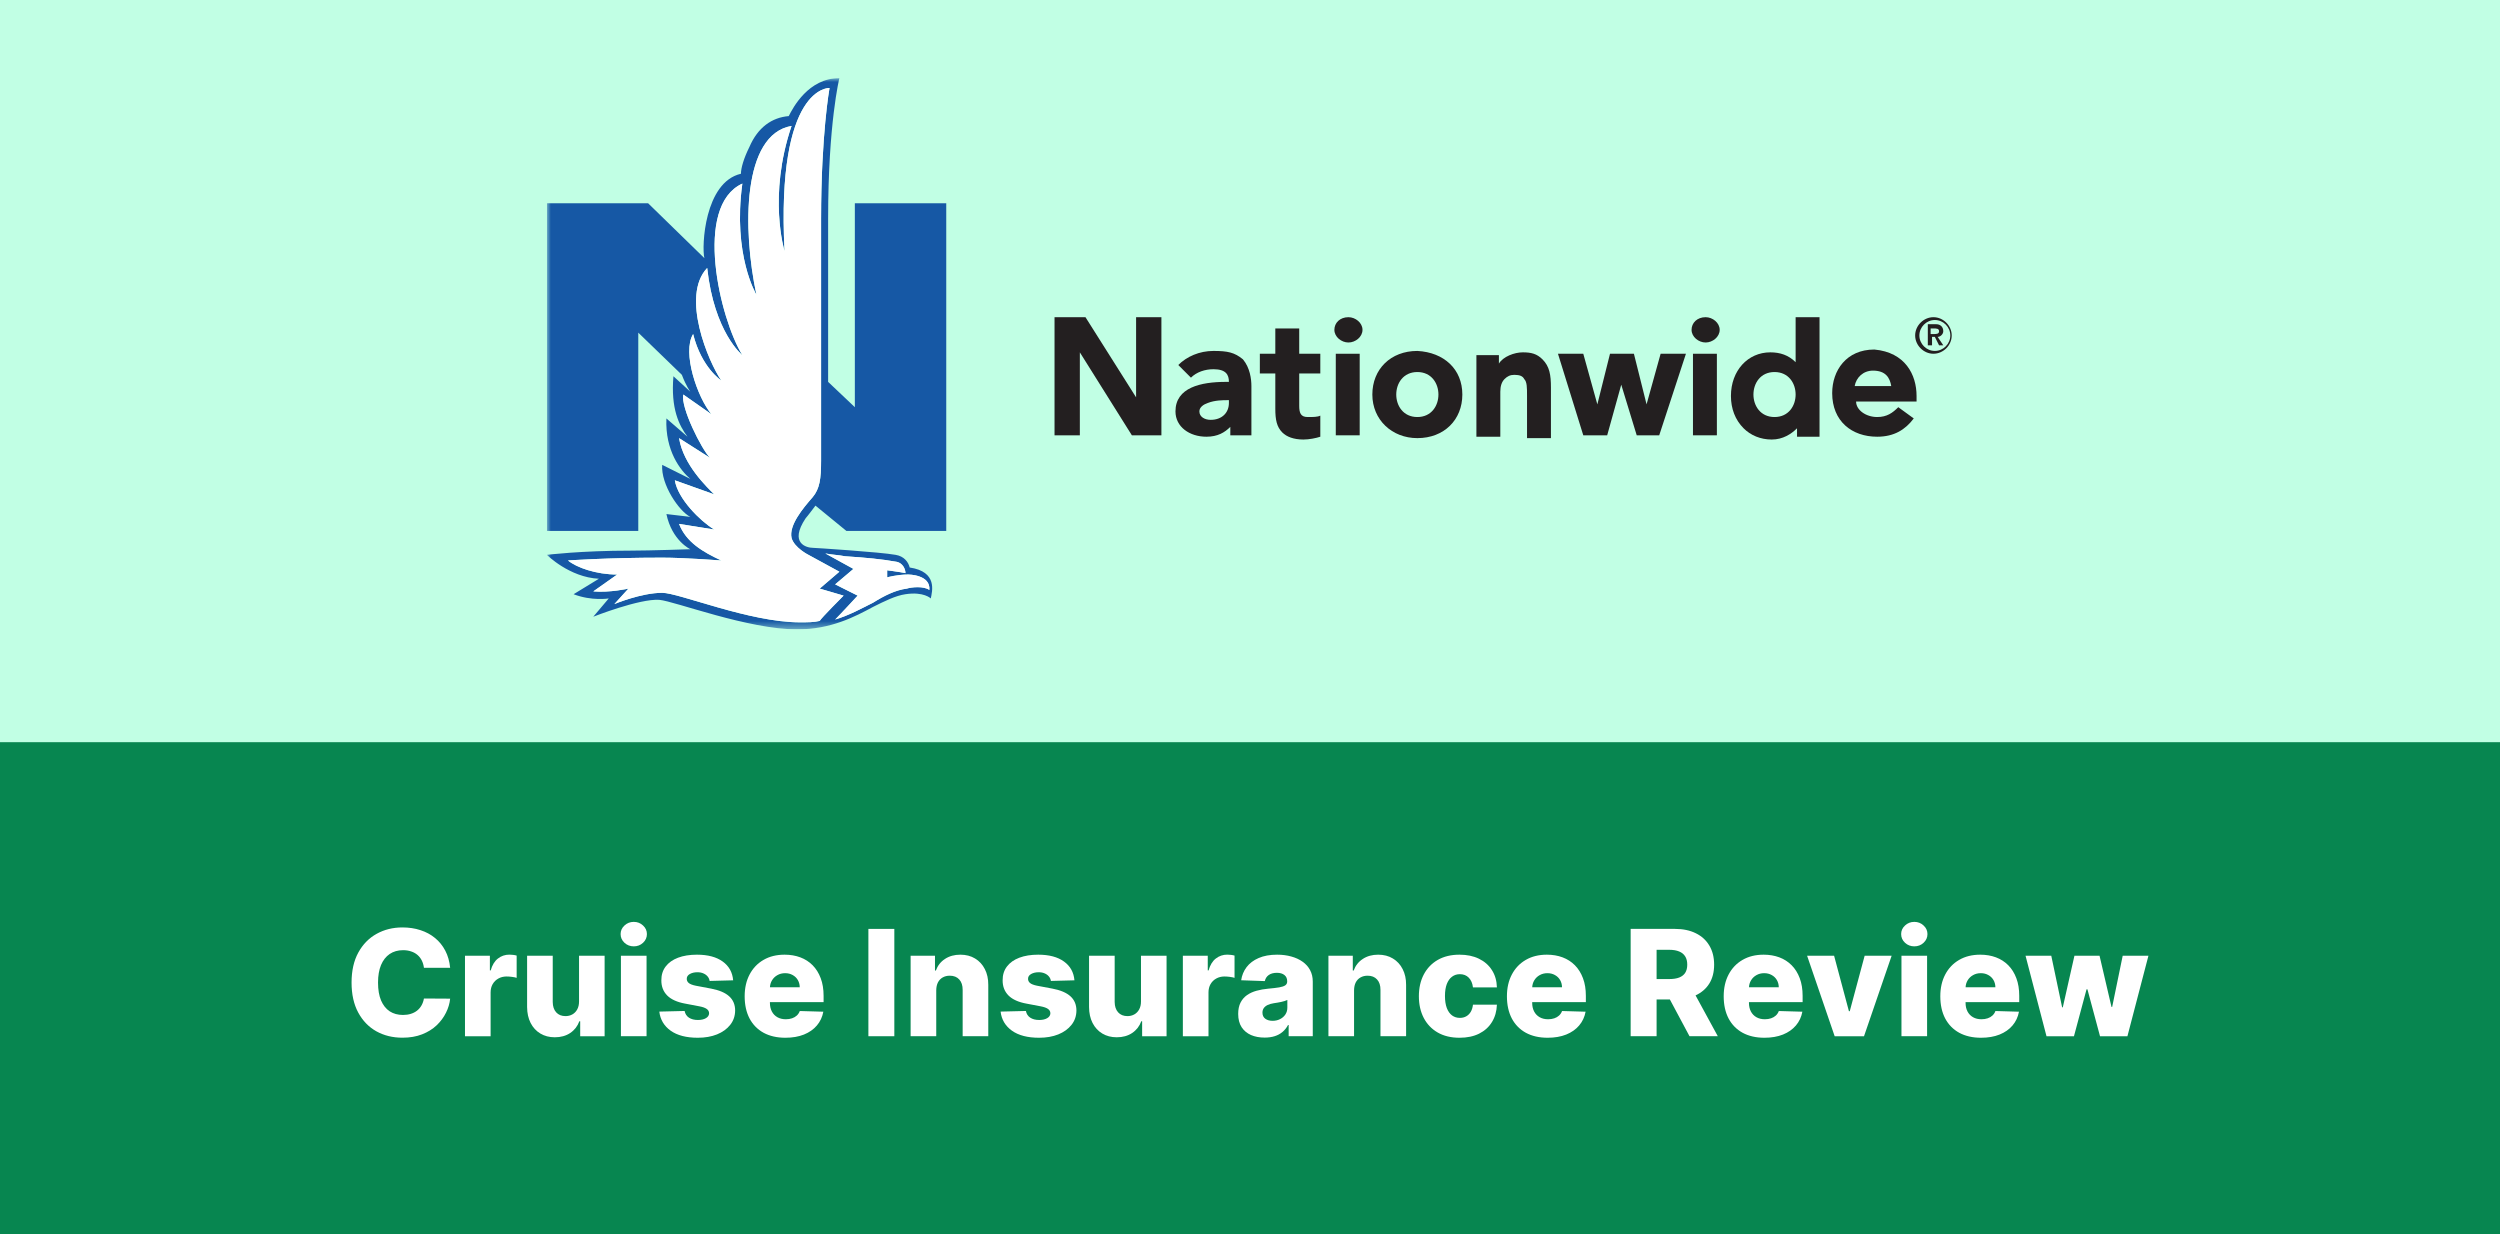 <svg width="320" height="158" viewBox="0 0 320 158" fill="none" xmlns="http://www.w3.org/2000/svg">
<rect x="0" y="0" width="320" height="158" fill="#333333" stroke="none"/>
<g clip-path="url(#clip0_186_2760)">
<path d="M320 0H0V158H320V0Z" fill="#C1FFE4"/>
<rect y="95" width="320" height="63" fill="#078650"/>
<path d="M261.952 132.638L259.269 122.334H262.563L263.951 128.935H264.039L265.528 122.334H268.741L270.271 128.888H270.358L271.706 122.334H275L272.31 132.638H268.802L267.192 126.634H267.077L265.467 132.638H261.952Z" fill="white"/>
<path d="M253.572 132.832C252.494 132.832 251.564 132.619 250.781 132.195C250.003 131.765 249.404 131.155 248.983 130.363C248.567 129.567 248.359 128.621 248.359 127.526C248.359 126.461 248.57 125.531 248.99 124.735C249.41 123.935 250.003 123.313 250.768 122.87C251.532 122.423 252.434 122.199 253.471 122.199C254.205 122.199 254.875 122.313 255.484 122.541C256.092 122.769 256.617 123.107 257.06 123.554C257.503 124.002 257.847 124.554 258.093 125.211C258.339 125.864 258.462 126.613 258.462 127.459V128.277H249.506V126.372H255.41C255.405 126.023 255.323 125.712 255.162 125.439C255.001 125.167 254.779 124.954 254.497 124.802C254.22 124.646 253.9 124.567 253.538 124.567C253.171 124.567 252.843 124.65 252.552 124.816C252.261 124.977 252.031 125.198 251.861 125.48C251.691 125.757 251.602 126.072 251.593 126.426V128.364C251.593 128.785 251.675 129.154 251.841 129.471C252.006 129.784 252.241 130.028 252.545 130.202C252.849 130.377 253.212 130.464 253.632 130.464C253.923 130.464 254.187 130.424 254.424 130.343C254.661 130.263 254.864 130.144 255.034 129.988C255.204 129.831 255.332 129.639 255.416 129.411L258.428 129.498C258.303 130.173 258.028 130.761 257.603 131.262C257.183 131.759 256.631 132.145 255.946 132.423C255.262 132.696 254.471 132.832 253.572 132.832Z" fill="white"/>
<path d="M243.387 132.637V122.334H246.668V132.637H243.387ZM245.031 121.133C244.57 121.133 244.175 120.981 243.844 120.677C243.513 120.368 243.347 119.997 243.347 119.563C243.347 119.134 243.513 118.767 243.844 118.463C244.175 118.154 244.57 118 245.031 118C245.496 118 245.892 118.154 246.218 118.463C246.549 118.767 246.715 119.134 246.715 119.563C246.715 119.997 246.549 120.368 246.218 120.677C245.892 120.981 245.496 121.133 245.031 121.133Z" fill="white"/>
<path d="M242.13 122.334L238.594 132.638H234.838L231.309 122.334H234.764L236.662 129.431H236.77L238.675 122.334H242.13Z" fill="white"/>
<path d="M225.845 132.832C224.767 132.832 223.837 132.619 223.055 132.195C222.276 131.765 221.677 131.155 221.257 130.363C220.841 129.567 220.633 128.621 220.633 127.526C220.633 126.461 220.843 125.531 221.263 124.735C221.684 123.935 222.276 123.313 223.041 122.87C223.806 122.423 224.707 122.199 225.745 122.199C226.478 122.199 227.149 122.313 227.757 122.541C228.365 122.769 228.891 123.107 229.333 123.554C229.776 124.002 230.121 124.554 230.367 125.211C230.613 125.864 230.735 126.613 230.735 127.459V128.277H221.78V126.372H227.683C227.679 126.023 227.596 125.712 227.435 125.439C227.274 125.167 227.053 124.954 226.771 124.802C226.494 124.646 226.174 124.567 225.812 124.567C225.445 124.567 225.116 124.65 224.825 124.816C224.535 124.977 224.304 125.198 224.135 125.48C223.965 125.757 223.875 126.072 223.866 126.426V128.364C223.866 128.785 223.949 129.154 224.114 129.471C224.28 129.784 224.515 130.028 224.819 130.202C225.123 130.377 225.485 130.464 225.906 130.464C226.196 130.464 226.46 130.424 226.697 130.343C226.934 130.263 227.138 130.144 227.308 129.988C227.477 129.831 227.605 129.639 227.69 129.411L230.702 129.498C230.577 130.173 230.302 130.761 229.877 131.262C229.456 131.759 228.904 132.145 228.22 132.423C227.536 132.696 226.744 132.832 225.845 132.832Z" fill="white"/>
<path d="M208.723 132.637V118.899H214.398C215.427 118.899 216.315 119.084 217.062 119.456C217.813 119.822 218.392 120.35 218.799 121.039C219.206 121.723 219.409 122.535 219.409 123.474C219.409 124.427 219.201 125.236 218.786 125.902C218.37 126.564 217.779 127.07 217.015 127.418C216.25 127.763 215.344 127.935 214.298 127.935H210.709V125.319H213.681C214.181 125.319 214.6 125.254 214.935 125.124C215.275 124.99 215.532 124.789 215.706 124.52C215.881 124.248 215.968 123.899 215.968 123.474C215.968 123.049 215.881 122.698 215.706 122.421C215.532 122.139 215.275 121.929 214.935 121.79C214.595 121.647 214.177 121.575 213.681 121.575H212.044V132.637H208.723ZM216.458 126.358L219.879 132.637H216.257L212.902 126.358H216.458Z" fill="white"/>
<path d="M198.1 132.832C197.022 132.832 196.092 132.619 195.309 132.195C194.531 131.765 193.931 131.155 193.511 130.363C193.095 129.567 192.887 128.621 192.887 127.526C192.887 126.461 193.097 125.531 193.518 124.735C193.938 123.935 194.531 123.313 195.295 122.87C196.06 122.423 196.961 122.199 197.999 122.199C198.732 122.199 199.403 122.313 200.011 122.541C200.62 122.769 201.145 123.107 201.588 123.554C202.031 124.002 202.375 124.554 202.621 125.211C202.867 125.864 202.99 126.613 202.99 127.459V128.277H194.034V126.372H199.938C199.933 126.023 199.85 125.712 199.689 125.439C199.528 125.167 199.307 124.954 199.025 124.802C198.748 124.646 198.428 124.567 198.066 124.567C197.699 124.567 197.371 124.65 197.08 124.816C196.789 124.977 196.559 125.198 196.389 125.48C196.219 125.757 196.13 126.072 196.121 126.426V128.364C196.121 128.785 196.203 129.154 196.369 129.471C196.534 129.784 196.769 130.028 197.073 130.202C197.377 130.377 197.74 130.464 198.16 130.464C198.451 130.464 198.714 130.424 198.952 130.343C199.189 130.263 199.392 130.144 199.562 129.988C199.732 129.831 199.859 129.639 199.944 129.411L202.956 129.498C202.831 130.173 202.556 130.761 202.131 131.262C201.711 131.759 201.159 132.145 200.474 132.423C199.79 132.696 198.998 132.832 198.1 132.832Z" fill="white"/>
<path d="M186.821 132.832C185.735 132.832 184.802 132.608 184.024 132.161C183.25 131.714 182.656 131.092 182.24 130.296C181.824 129.496 181.616 128.57 181.616 127.519C181.616 126.464 181.824 125.538 182.24 124.742C182.66 123.941 183.257 123.317 184.031 122.87C184.809 122.423 185.737 122.199 186.815 122.199C187.767 122.199 188.597 122.371 189.303 122.716C190.014 123.06 190.569 123.548 190.967 124.178C191.37 124.804 191.582 125.54 191.604 126.385H188.539C188.476 125.858 188.297 125.444 188.002 125.144C187.711 124.845 187.331 124.695 186.862 124.695C186.481 124.695 186.148 124.802 185.862 125.017C185.576 125.227 185.352 125.54 185.191 125.956C185.035 126.367 184.956 126.877 184.956 127.485C184.956 128.094 185.035 128.608 185.191 129.028C185.352 129.444 185.576 129.76 185.862 129.974C186.148 130.184 186.481 130.289 186.862 130.289C187.166 130.289 187.434 130.225 187.667 130.095C187.904 129.965 188.098 129.775 188.25 129.525C188.402 129.27 188.498 128.961 188.539 128.599H191.604C191.573 129.449 191.361 130.191 190.967 130.826C190.578 131.461 190.03 131.955 189.324 132.309C188.621 132.658 187.787 132.832 186.821 132.832Z" fill="white"/>
<path d="M173.319 126.761V132.637H170.039V122.333H173.158V124.225H173.272C173.501 123.595 173.89 123.1 174.44 122.743C174.99 122.38 175.645 122.199 176.405 122.199C177.13 122.199 177.758 122.363 178.29 122.689C178.827 123.011 179.243 123.463 179.538 124.044C179.838 124.621 179.985 125.296 179.981 126.07V132.637H176.7V126.714C176.705 126.142 176.56 125.694 176.264 125.372C175.974 125.05 175.569 124.889 175.05 124.889C174.706 124.889 174.402 124.965 174.138 125.117C173.878 125.265 173.677 125.477 173.534 125.755C173.395 126.032 173.324 126.367 173.319 126.761Z" fill="white"/>
<path d="M161.875 132.812C161.218 132.812 160.634 132.702 160.125 132.483C159.619 132.259 159.219 131.924 158.924 131.477C158.633 131.025 158.488 130.459 158.488 129.78C158.488 129.207 158.588 128.724 158.79 128.331C158.991 127.937 159.268 127.617 159.621 127.371C159.975 127.125 160.382 126.94 160.842 126.815C161.303 126.685 161.795 126.598 162.318 126.553C162.904 126.499 163.376 126.443 163.734 126.385C164.091 126.323 164.351 126.235 164.512 126.124C164.677 126.007 164.76 125.844 164.76 125.634V125.6C164.76 125.256 164.642 124.99 164.404 124.802C164.167 124.614 163.848 124.52 163.445 124.52C163.011 124.52 162.663 124.614 162.399 124.802C162.135 124.99 161.967 125.249 161.896 125.58L158.87 125.473C158.96 124.847 159.19 124.288 159.561 123.796C159.937 123.299 160.451 122.91 161.104 122.629C161.761 122.342 162.551 122.199 163.472 122.199C164.129 122.199 164.735 122.278 165.29 122.434C165.845 122.586 166.328 122.81 166.739 123.105C167.15 123.396 167.468 123.753 167.692 124.178C167.92 124.603 168.034 125.088 168.034 125.634V132.637H164.948V131.202H164.867C164.684 131.551 164.449 131.846 164.163 132.087C163.881 132.329 163.548 132.51 163.163 132.631C162.783 132.751 162.354 132.812 161.875 132.812ZM162.888 130.665C163.242 130.665 163.559 130.594 163.841 130.45C164.127 130.307 164.355 130.111 164.525 129.86C164.695 129.605 164.78 129.31 164.78 128.975V127.995C164.686 128.044 164.572 128.089 164.438 128.129C164.308 128.17 164.165 128.208 164.009 128.243C163.852 128.279 163.691 128.311 163.526 128.337C163.36 128.364 163.201 128.389 163.049 128.411C162.741 128.46 162.477 128.536 162.258 128.639C162.043 128.742 161.878 128.876 161.761 129.042C161.65 129.203 161.594 129.395 161.594 129.619C161.594 129.959 161.714 130.218 161.956 130.397C162.202 130.576 162.513 130.665 162.888 130.665Z" fill="white"/>
<path d="M151.406 132.638V122.334H154.593V124.212H154.7C154.888 123.532 155.194 123.027 155.619 122.696C156.044 122.36 156.538 122.193 157.102 122.193C157.254 122.193 157.41 122.204 157.571 122.226C157.732 122.244 157.882 122.273 158.021 122.314V125.165C157.864 125.111 157.658 125.068 157.403 125.037C157.153 125.006 156.929 124.99 156.733 124.99C156.344 124.99 155.992 125.077 155.679 125.252C155.371 125.422 155.127 125.661 154.948 125.97C154.774 126.274 154.687 126.631 154.687 127.043V132.638H151.406Z" fill="white"/>
<path d="M146.046 128.19V122.334H149.32V132.638H146.193V130.719H146.086C145.858 131.35 145.469 131.85 144.919 132.222C144.373 132.588 143.714 132.772 142.94 132.772C142.238 132.772 141.621 132.611 141.088 132.289C140.556 131.967 140.143 131.517 139.847 130.94C139.552 130.359 139.402 129.679 139.398 128.901V122.334H142.678V128.257C142.683 128.816 142.83 129.257 143.121 129.579C143.412 129.901 143.808 130.062 144.308 130.062C144.635 130.062 144.928 129.99 145.187 129.847C145.451 129.699 145.659 129.487 145.811 129.21C145.968 128.928 146.046 128.588 146.046 128.19Z" fill="white"/>
<path d="M137.528 125.48L134.516 125.56C134.484 125.345 134.399 125.155 134.261 124.99C134.122 124.82 133.941 124.688 133.717 124.594C133.498 124.496 133.243 124.447 132.953 124.447C132.572 124.447 132.248 124.523 131.98 124.675C131.716 124.827 131.586 125.032 131.591 125.292C131.586 125.493 131.667 125.667 131.832 125.815C132.002 125.963 132.304 126.081 132.738 126.171L134.724 126.546C135.752 126.743 136.517 127.07 137.018 127.526C137.523 127.982 137.778 128.586 137.783 129.337C137.778 130.044 137.568 130.658 137.152 131.182C136.741 131.705 136.177 132.112 135.462 132.403C134.746 132.689 133.928 132.832 133.006 132.832C131.535 132.832 130.374 132.53 129.525 131.926C128.679 131.318 128.196 130.504 128.076 129.484L131.316 129.404C131.387 129.78 131.573 130.066 131.873 130.263C132.172 130.459 132.555 130.558 133.02 130.558C133.44 130.558 133.782 130.48 134.046 130.323C134.31 130.166 134.444 129.959 134.449 129.699C134.444 129.467 134.341 129.281 134.14 129.142C133.939 128.999 133.623 128.887 133.194 128.807L131.396 128.465C130.363 128.277 129.594 127.93 129.089 127.425C128.583 126.915 128.333 126.267 128.337 125.48C128.333 124.791 128.516 124.203 128.887 123.715C129.259 123.223 129.786 122.848 130.471 122.588C131.155 122.329 131.962 122.199 132.892 122.199C134.288 122.199 135.388 122.492 136.193 123.078C136.998 123.659 137.443 124.46 137.528 125.48Z" fill="white"/>
<path d="M119.839 126.761V132.637H116.559V122.333H119.678V124.225H119.792C120.02 123.595 120.409 123.1 120.959 122.743C121.509 122.38 122.164 122.199 122.925 122.199C123.649 122.199 124.278 122.363 124.81 122.689C125.346 123.011 125.762 123.463 126.058 124.044C126.357 124.621 126.505 125.296 126.5 126.07V132.637H123.22V126.714C123.224 126.142 123.079 125.694 122.784 125.372C122.493 125.05 122.088 124.889 121.57 124.889C121.225 124.889 120.921 124.965 120.657 125.117C120.398 125.265 120.197 125.477 120.054 125.755C119.915 126.032 119.843 126.367 119.839 126.761Z" fill="white"/>
<path d="M114.474 118.899V132.637H111.154V118.899H114.474Z" fill="white"/>
<path d="M100.529 132.832C99.451 132.832 98.521 132.619 97.739 132.195C96.96 131.765 96.361 131.155 95.941 130.363C95.525 129.567 95.317 128.621 95.317 127.526C95.317 126.461 95.527 125.531 95.948 124.735C96.368 123.935 96.96 123.313 97.725 122.87C98.49 122.423 99.391 122.199 100.429 122.199C101.162 122.199 101.833 122.313 102.441 122.541C103.049 122.769 103.575 123.107 104.018 123.554C104.46 124.002 104.805 124.554 105.051 125.211C105.297 125.864 105.42 126.613 105.42 127.459V128.277H96.464V126.372H102.367C102.363 126.023 102.28 125.712 102.119 125.439C101.958 125.167 101.737 124.954 101.455 124.802C101.178 124.646 100.858 124.567 100.496 124.567C100.129 124.567 99.8 124.65 99.51 124.816C99.219 124.977 98.989 125.198 98.819 125.48C98.649 125.757 98.559 126.072 98.55 126.426V128.364C98.55 128.785 98.633 129.154 98.799 129.471C98.964 129.784 99.199 130.028 99.503 130.202C99.807 130.377 100.169 130.464 100.59 130.464C100.88 130.464 101.144 130.424 101.381 130.343C101.618 130.263 101.822 130.144 101.992 129.988C102.162 129.831 102.289 129.639 102.374 129.411L105.386 129.498C105.261 130.173 104.986 130.761 104.561 131.262C104.141 131.759 103.588 132.145 102.904 132.423C102.22 132.696 101.428 132.832 100.529 132.832Z" fill="white"/>
<path d="M93.843 125.48L90.831 125.56C90.8 125.345 90.715 125.155 90.576 124.99C90.438 124.82 90.256 124.688 90.033 124.594C89.814 124.496 89.559 124.447 89.268 124.447C88.888 124.447 88.564 124.523 88.295 124.675C88.031 124.827 87.902 125.032 87.906 125.292C87.902 125.493 87.982 125.667 88.148 125.815C88.318 125.963 88.62 126.081 89.053 126.171L91.039 126.546C92.068 126.743 92.832 127.07 93.333 127.526C93.839 127.982 94.094 128.586 94.098 129.337C94.094 130.044 93.883 130.658 93.467 131.182C93.056 131.705 92.493 132.112 91.777 132.403C91.061 132.689 90.243 132.832 89.322 132.832C87.85 132.832 86.69 132.53 85.84 131.926C84.995 131.318 84.512 130.504 84.391 129.484L87.631 129.404C87.703 129.78 87.888 130.066 88.188 130.263C88.488 130.459 88.87 130.558 89.335 130.558C89.755 130.558 90.098 130.48 90.362 130.323C90.625 130.166 90.76 129.959 90.764 129.699C90.76 129.467 90.657 129.281 90.455 129.142C90.254 128.999 89.939 128.887 89.51 128.807L87.712 128.465C86.679 128.277 85.909 127.93 85.404 127.425C84.899 126.915 84.648 126.267 84.653 125.48C84.648 124.791 84.832 124.203 85.203 123.715C85.574 123.223 86.102 122.848 86.786 122.588C87.47 122.329 88.277 122.199 89.208 122.199C90.603 122.199 91.703 122.492 92.508 123.078C93.313 123.659 93.758 124.46 93.843 125.48Z" fill="white"/>
<path d="M79.478 132.637V122.334H82.759V132.637H79.478ZM81.122 121.133C80.661 121.133 80.265 120.981 79.934 120.677C79.603 120.368 79.438 119.997 79.438 119.563C79.438 119.134 79.603 118.767 79.934 118.463C80.265 118.154 80.661 118 81.122 118C81.587 118 81.983 118.154 82.309 118.463C82.64 118.767 82.805 119.134 82.805 119.563C82.805 119.997 82.64 120.368 82.309 120.677C81.983 120.981 81.587 121.133 81.122 121.133Z" fill="white"/>
<path d="M74.117 128.19V122.334H77.391V132.638H74.265V130.719H74.157C73.929 131.35 73.54 131.85 72.99 132.222C72.445 132.588 71.785 132.772 71.011 132.772C70.309 132.772 69.692 132.611 69.16 132.289C68.627 131.967 68.214 131.517 67.919 130.94C67.624 130.359 67.474 129.679 67.469 128.901V122.334H70.75V128.257C70.754 128.816 70.902 129.257 71.192 129.579C71.483 129.901 71.879 130.062 72.38 130.062C72.706 130.062 72.999 129.99 73.258 129.847C73.522 129.699 73.73 129.487 73.882 129.21C74.039 128.928 74.117 128.588 74.117 128.19Z" fill="white"/>
<path d="M59.518 132.638V122.334H62.705V124.212H62.812C63 123.532 63.306 123.027 63.731 122.696C64.156 122.36 64.65 122.193 65.213 122.193C65.365 122.193 65.522 122.204 65.683 122.226C65.844 122.244 65.994 122.273 66.132 122.314V125.165C65.976 125.111 65.77 125.068 65.515 125.037C65.265 125.006 65.041 124.99 64.844 124.99C64.455 124.99 64.104 125.077 63.791 125.252C63.483 125.422 63.239 125.661 63.06 125.97C62.886 126.274 62.798 126.631 62.798 127.043V132.638H59.518Z" fill="white"/>
<path d="M57.618 123.876H54.264C54.219 123.532 54.128 123.221 53.989 122.944C53.85 122.667 53.667 122.43 53.439 122.233C53.211 122.036 52.94 121.886 52.627 121.784C52.319 121.676 51.977 121.623 51.601 121.623C50.935 121.623 50.36 121.786 49.877 122.112C49.398 122.439 49.029 122.911 48.77 123.528C48.515 124.145 48.388 124.892 48.388 125.768C48.388 126.681 48.517 127.445 48.777 128.062C49.041 128.675 49.41 129.138 49.884 129.451C50.362 129.76 50.928 129.914 51.581 129.914C51.947 129.914 52.281 129.867 52.58 129.773C52.885 129.679 53.151 129.543 53.379 129.364C53.611 129.181 53.801 128.959 53.949 128.7C54.101 128.436 54.206 128.138 54.264 127.808L57.618 127.828C57.56 128.436 57.383 129.035 57.088 129.625C56.798 130.216 56.397 130.755 55.888 131.242C55.378 131.725 54.756 132.11 54.023 132.396C53.294 132.682 52.457 132.825 51.514 132.825C50.27 132.825 49.157 132.553 48.173 132.007C47.194 131.457 46.42 130.656 45.852 129.605C45.284 128.554 45 127.275 45 125.768C45 124.257 45.288 122.975 45.865 121.924C46.442 120.873 47.223 120.075 48.207 119.53C49.19 118.984 50.293 118.711 51.514 118.711C52.346 118.711 53.115 118.827 53.821 119.06C54.528 119.288 55.15 119.623 55.686 120.066C56.223 120.504 56.659 121.043 56.994 121.683C57.33 122.322 57.538 123.054 57.618 123.876Z" fill="white"/>
<g clip-path="url(#clip1_186_2760)">
<mask id="mask0_186_2760" style="mask-type:luminance" maskUnits="userSpaceOnUse" x="70" y="10" width="180" height="71">
<path d="M250 10H70V80.56H250V10Z" fill="white"/>
</mask>
<g mask="url(#mask0_186_2760)">
<path d="M104.02 63.64C102.76 65.08 100.96 67.24 101.32 68.86C101.68 70.12 103.48 71.02 103.48 71.02L107.44 73.18L104.92 75.34L107.98 76.24C107.98 76.24 105.1 79.12 104.92 79.48C104.2 79.66 103.3 79.66 102.4 79.66C95.92 79.66 86.92 75.88 84.76 75.88C82.06 75.88 78.64 77.32 78.64 77.32L80.44 75.34C80.44 75.34 78.1 75.88 75.94 75.7L79 73.54C76.3 73.54 73.78 72.64 72.7 71.74C72.7 71.74 77.74 71.38 84.76 71.38C87.64 71.38 92.32 71.74 92.32 71.74C89.98 70.66 87.82 69.4 86.92 67.06L91.42 67.78C89.62 66.7 86.74 63.82 86.38 61.48L91.42 63.28C90.52 62.38 87.46 59.5 86.92 56.08L90.88 58.6C89.8 57.52 87.1 52.12 87.46 50.5L91.06 53.02C89.26 50.86 87.28 45.1 88.72 42.76C89.8 47.08 92.32 48.7 92.32 48.7C90.7 46.36 87.1 37.9 90.52 34.3C91.42 42.58 95.02 45.46 95.02 45.46C92.14 40.78 88.72 26.38 95.02 23.5C93.76 32.68 96.82 37.72 96.82 37.72C95.02 29.26 95.02 17.2 101.32 16.12C98.26 25.12 100.42 32.14 100.42 32.14C99.34 10.9 106.18 11.26 106.18 11.26C106.18 11.26 105.1 17.2 105.1 28V58.96C105.1 61.3 104.92 62.56 104.02 63.64ZM108.16 71.2C110.86 71.38 112.84 71.56 114.82 71.92C115.54 72.1 115.9 72.82 115.9 73.36C115 73.18 113.56 73 113.56 73V73.9C113.56 73.9 114.82 73.54 116.26 73.54C116.26 73.54 119.14 73.54 118.96 75.52C118.24 74.98 116.62 75.16 116.08 75.34C114.64 75.52 113.2 76.24 111.76 77.14C110.32 77.86 108.7 78.76 106.9 79.3C107.62 78.58 109.78 76.24 109.78 76.24L106.9 74.8L109.24 72.82L105.64 70.84C106.54 71.02 107.26 71.02 108.16 71.2ZM108.34 67.96H121.12V26.02H109.42V52.12L106 48.88V28C106 15.76 107.44 10 107.44 10C103.48 10 101.5 13.78 100.96 14.86C98.8 15.04 97 16.3 95.92 18.82C95.2 20.26 94.84 21.52 94.84 22.24C90.16 23.32 89.8 31.6 90.16 33.04L82.96 26.02H70V67.96H81.7V42.58L87.28 47.98C87.82 49.42 88.36 50.14 88.36 50.14L86.2 48.16C85.84 52.3 86.92 54.46 88 55.9L85.3 53.56C85.12 57.7 87.1 60.22 88.36 61.3L84.76 59.5C84.58 62.02 86.92 65.44 88.36 66.16L85.3 65.8C86.02 69.22 88.36 70.3 88.36 70.3C88.36 70.3 83.14 70.48 80.8 70.48C74.32 70.48 70 71.02 70 71.02C70 71.02 72.88 73.9 76.66 74.08L73.42 76.06C75.76 76.96 77.92 76.6 77.92 76.6L75.94 78.94C75.94 78.94 81.88 76.6 84.4 76.78C86.38 76.96 95.74 80.56 102.04 80.56C106.36 80.56 109.42 78.94 111.76 77.68C113.2 76.96 114.64 76.24 115.9 76.06C118.24 75.7 119.14 76.6 119.14 76.6C119.32 75.7 120.04 73.18 116.44 72.64C116.26 71.92 115.72 71.2 114.64 71.02C112.66 70.66 104.2 70.12 104.02 70.12C103.3 70.12 100.96 69.58 103.12 66.34C103.3 66.16 104.38 64.72 104.38 64.72L108.34 67.96Z" fill="#1658A5"/>
</g>
<path d="M172.6 40.6C173.5 40.6 174.4 41.32 174.4 42.22C174.4 43.12 173.5 43.84 172.6 43.84C171.7 43.84 170.8 43.12 170.8 42.22C170.8 41.32 171.52 40.6 172.6 40.6Z" fill="#231F20"/>
<path d="M218.32 40.6C219.22 40.6 220.12 41.32 220.12 42.22C220.12 43.12 219.22 43.84 218.32 43.84C217.42 43.84 216.52 43.12 216.52 42.22C216.52 41.32 217.24 40.6 218.32 40.6Z" fill="#231F20"/>
<path d="M160.18 49.42V55.72H157.48V54.64C156.76 55.36 155.86 55.9 154.42 55.9C152.26 55.9 150.46 54.64 150.46 52.66C150.46 49.6 153.7 48.88 156.94 48.88H157.3C157.3 47.98 156.94 47.26 155.32 47.26C154.24 47.26 153.16 47.62 152.44 48.34L150.82 46.72C151.9 45.64 153.52 44.92 155.32 44.92C157.12 44.92 158.02 45.1 159.1 46C160 47.08 160.18 48.52 160.18 49.42ZM157.3 51.22H157.12C156.58 51.22 155.5 51.22 154.6 51.58C154.06 51.76 153.52 52.12 153.52 52.66C153.52 53.38 154.24 53.74 154.96 53.74C156.4 53.74 157.3 52.84 157.3 51.58V51.22Z" fill="#231F20"/>
<path d="M166.3 45.28V42.04H163.24V45.28H161.26V47.8H163.24V52.3C163.24 53.74 163.42 54.64 164.14 55.36C164.68 55.9 165.58 56.26 166.84 56.26C167.56 56.26 168.46 56.08 169 55.9V53.2C168.64 53.38 168.1 53.38 167.38 53.38C166.48 53.38 166.3 52.84 166.3 51.94V47.8H169V45.28H166.3Z" fill="#231F20"/>
<path d="M245.32 50.68V51.4H237.58C237.58 52.48 238.84 53.38 240.28 53.38C241.54 53.38 242.26 52.84 242.98 52.12L244.96 53.56C243.88 55 242.44 55.9 240.28 55.9C237.04 55.9 234.52 53.92 234.52 50.32C234.52 47.44 236.32 44.74 239.92 44.74C243.88 45.1 245.32 47.98 245.32 50.68ZM242.08 49.42C241.9 48.34 241.36 47.44 239.74 47.44C238.48 47.44 237.58 48.34 237.4 49.42H242.08Z" fill="#231F20"/>
<path d="M145.42 40.6V50.86L138.94 40.6H134.98V55.72H138.22V45.1L144.88 55.72H148.66V40.6H145.42Z" fill="#231F20"/>
<path d="M212.56 45.28L210.76 51.76L209.14 45.28H206.08L204.46 51.76L202.66 45.28H199.42L202.66 55.72H205.72L207.52 49.24L209.5 55.72H212.38L215.8 45.28H212.56Z" fill="#231F20"/>
<path d="M174.04 45.28H170.98V55.72H174.04V45.28Z" fill="#231F20"/>
<path d="M219.76 45.28H216.7V55.72H219.76V45.28Z" fill="#231F20"/>
<path d="M197.44 46C196.72 45.28 196 45.1 194.92 45.1C193.84 45.1 192.4 45.64 191.86 46.54V45.46H188.98V55.9H192.04V50.14C192.04 49.42 192.22 48.88 192.58 48.52C192.94 48.16 193.3 47.98 193.84 47.98C194.56 47.98 194.92 48.16 195.1 48.52C195.46 48.88 195.46 49.6 195.46 50.68V56.08H198.52V49.6C198.52 47.98 198.34 46.9 197.44 46Z" fill="#231F20"/>
<path d="M232.9 40.6V55.9H230.02V54.82C229.3 55.54 228.22 56.26 226.78 56.26C225.34 56.26 224.08 55.72 223.18 54.82C222.1 53.74 221.56 52.3 221.56 50.68C221.56 47.44 223.72 45.1 226.6 45.1C227.86 45.1 228.94 45.46 229.84 46.36V40.6H232.9ZM229.84 50.5C229.84 49.06 228.94 47.62 227.14 47.62C225.34 47.62 224.44 49.06 224.44 50.5C224.44 51.94 225.34 53.38 227.14 53.38C228.94 53.38 229.84 51.94 229.84 50.5Z" fill="#231F20"/>
<path d="M187.18 50.5C187.18 53.74 184.84 56.08 181.42 56.08C178.18 56.08 175.66 53.74 175.66 50.5C175.66 47.26 178 44.92 181.42 44.92C184.84 45.1 187.18 47.26 187.18 50.5ZM181.42 47.62C179.62 47.62 178.72 49.06 178.72 50.5C178.72 51.94 179.62 53.38 181.42 53.38C183.22 53.38 184.12 51.94 184.12 50.5C184.12 49.06 183.22 47.62 181.42 47.62Z" fill="#231F20"/>
<path d="M246.76 44.2H247.3V43.12H247.66L248.2 44.2H248.74L248.02 43.12C248.38 43.12 248.74 42.76 248.74 42.4C248.74 41.86 248.38 41.5 247.84 41.5H246.76V44.2ZM247.12 42.04H247.48C247.84 42.04 248.2 42.04 248.2 42.4C248.2 42.76 247.84 42.76 247.48 42.76H247.12V42.04ZM245.14 42.94C245.14 44.2 246.22 45.28 247.48 45.28C248.74 45.28 249.82 44.2 249.82 42.94C249.82 41.68 248.74 40.6 247.48 40.6C246.22 40.6 245.14 41.68 245.14 42.94ZM245.68 42.94C245.68 41.86 246.58 40.96 247.66 40.96C248.74 40.96 249.64 41.86 249.64 42.94C249.64 44.02 248.74 44.92 247.66 44.92C246.58 44.92 245.68 44.02 245.68 42.94Z" fill="#231F20"/>
<path d="M104.02 63.64C102.76 65.08 100.96 67.24 101.32 68.86C101.68 70.12 103.48 71.02 103.48 71.02L107.44 73.18L104.92 75.34L107.98 76.24C107.98 76.24 105.1 79.12 104.92 79.48C104.2 79.66 103.3 79.66 102.4 79.66C95.92 79.66 86.92 75.88 84.76 75.88C82.06 75.88 78.64 77.32 78.64 77.32L80.44 75.34C80.44 75.34 78.1 75.88 75.94 75.7L79 73.54C76.3 73.54 73.78 72.64 72.7 71.74C72.7 71.74 77.74 71.38 84.76 71.38C87.64 71.38 92.32 71.74 92.32 71.74C89.98 70.66 87.82 69.4 86.92 67.06L91.42 67.78C89.62 66.7 86.74 63.82 86.38 61.48L91.42 63.28C90.52 62.38 87.46 59.5 86.92 56.08L90.88 58.6C89.8 57.52 87.1 52.12 87.46 50.5L91.06 53.02C89.26 50.86 87.28 45.1 88.72 42.76C89.8 47.08 92.32 48.7 92.32 48.7C90.7 46.36 87.1 37.9 90.52 34.3C91.42 42.58 95.02 45.46 95.02 45.46C92.14 40.78 88.72 26.38 95.02 23.5C93.76 32.68 96.82 37.72 96.82 37.72C95.02 29.26 95.02 17.2 101.32 16.12C98.26 25.12 100.42 32.14 100.42 32.14C99.34 10.9 106.18 11.26 106.18 11.26C106.18 11.26 105.1 17.2 105.1 28V58.96C105.1 61.3 104.92 62.56 104.02 63.64ZM108.16 71.2C110.86 71.38 112.84 71.56 114.82 71.92C115.54 72.1 115.9 72.82 115.9 73.36C115 73.18 113.56 73 113.56 73V73.9C113.56 73.9 114.82 73.54 116.26 73.54C116.26 73.54 119.14 73.54 118.96 75.52C118.24 74.98 116.62 75.16 116.08 75.34C114.64 75.52 113.2 76.24 111.76 77.14C110.32 77.86 108.7 78.76 106.9 79.3C107.62 78.58 109.78 76.24 109.78 76.24L106.9 74.8L109.24 72.82L105.64 70.84C106.54 71.02 107.26 71.02 108.16 71.2Z" fill="white"/>
</g>
</g>
<defs>
<clipPath id="clip0_186_2760">
<rect width="320" height="158" fill="white"/>
</clipPath>
<clipPath id="clip1_186_2760">
<rect width="180" height="70.56" fill="white" transform="translate(70 10)"/>
</clipPath>
</defs>
</svg>
